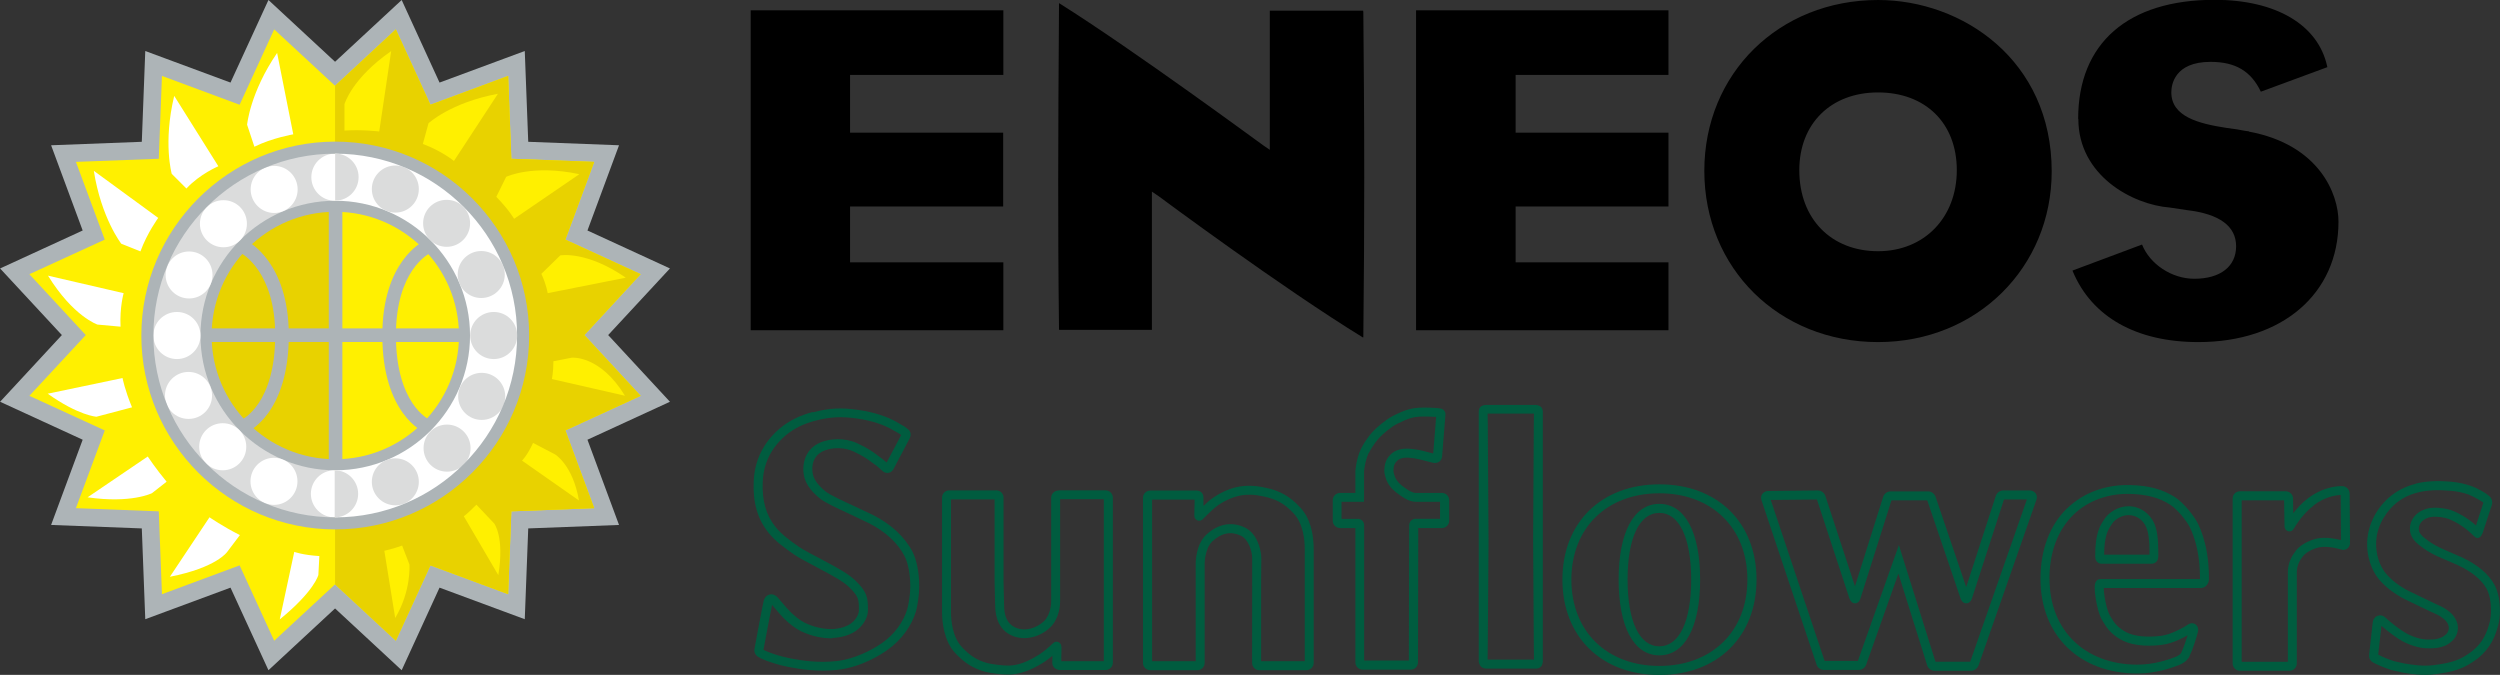 <?xml version="1.0" encoding="UTF-8"?><svg id="_レイヤー_1" xmlns="http://www.w3.org/2000/svg" width="273.98" height="73.96" viewBox="0 0 273.98 73.96"><rect x="0" y="0" width="273.98" height="73.96" fill="#333333" stroke="none"/><defs><style>.cls-1{fill:none;}.cls-2{fill:#005c3f;}.cls-3{fill:#8e9c9c;isolation:isolate;}.cls-4{fill:#adb4b7;}.cls-5{fill:#fff000;}.cls-6{fill:#dbdcdc;}.cls-7{fill:#fff;}.cls-8{fill:#e8d200;}</style></defs><polygon class="cls-3" points="36.72 9.4 43.38 3.22 47.17 11.48 55.69 8.32 56.04 17.4 65.12 17.74 61.96 26.26 70.21 30.05 64.04 36.72 70.21 43.38 61.96 47.17 65.12 55.69 56.04 56.04 55.69 65.12 47.17 61.96 43.38 70.22 36.72 64.04 30.05 70.22 26.26 61.96 17.75 65.12 17.4 56.04 8.32 55.69 11.48 47.17 3.22 43.38 9.4 36.72 3.22 30.05 11.48 26.26 8.32 17.74 17.4 17.4 17.75 8.32 26.26 11.48 30.05 3.22 36.72 9.4"/><path class="cls-4" d="M36.72,6.77c-1.69-1.57-7.3-6.77-7.3-6.77,0,0-3.2,6.95-4.16,9.05-2.16-.8-9.34-3.46-9.34-3.46,0,0-.29,7.65-.38,9.95-2.3.09-9.94.38-9.94.38,0,0,2.65,7.18,3.46,9.34-2.1.96-9.05,4.16-9.05,4.16,0,0,5.2,5.61,6.77,7.3-1.57,1.69-6.77,7.31-6.77,7.31,0,0,6.95,3.19,9.05,4.16-.8,2.16-3.46,9.34-3.46,9.34,0,0,7.65.29,9.94.38.09,2.3.38,9.95.38,9.95,0,0,7.18-2.66,9.34-3.46.96,2.1,4.16,9.05,4.16,9.05,0,0,5.61-5.2,7.3-6.77,1.69,1.57,7.3,6.77,7.3,6.77,0,0,3.19-6.95,4.15-9.05,2.17.8,9.34,3.46,9.34,3.46,0,0,.29-7.65.38-9.95,2.3-.09,9.95-.38,9.95-.38,0,0-2.66-7.17-3.46-9.34,2.1-.96,9.04-4.16,9.04-4.16,0,0-5.2-5.61-6.77-7.31,1.57-1.69,6.77-7.3,6.77-7.3,0,0-6.95-3.2-9.04-4.16.8-2.16,3.46-9.34,3.46-9.34,0,0-7.65-.29-9.95-.38-.09-2.3-.38-9.95-.38-9.95,0,0-7.17,2.66-9.34,3.46-.96-2.1-4.15-9.05-4.15-9.05,0,0-5.61,5.2-7.3,6.77ZM30.69,6.45c1.96,1.81,6.03,5.58,6.03,5.58,0,0,4.06-3.77,6.02-5.58,1.11,2.42,3.43,7.46,3.43,7.46,0,0,5.21-1.93,7.7-2.85.1,2.66.31,8.2.31,8.2,0,0,5.55.21,8.21.31-.92,2.5-2.85,7.7-2.85,7.7,0,0,5.04,2.31,7.46,3.43-1.81,1.95-5.58,6.02-5.58,6.02,0,0,3.77,4.07,5.58,6.02-2.42,1.11-7.46,3.43-7.46,3.43,0,0,1.93,5.2,2.85,7.7-2.66.1-8.21.31-8.21.31,0,0-.21,5.55-.31,8.2-2.5-.93-7.7-2.85-7.7-2.85,0,0-2.32,5.04-3.43,7.46-1.96-1.81-6.02-5.58-6.02-5.58,0,0-4.07,3.77-6.03,5.58-1.11-2.42-3.42-7.46-3.42-7.46,0,0-5.21,1.92-7.7,2.85-.1-2.66-.31-8.2-.31-8.2,0,0-5.54-.21-8.2-.31.92-2.5,2.85-7.7,2.85-7.7,0,0-5.04-2.32-7.46-3.43,1.81-1.95,5.58-6.02,5.58-6.02,0,0-3.77-4.07-5.58-6.02,2.42-1.11,7.46-3.43,7.46-3.43,0,0-1.93-5.2-2.85-7.7,2.66-.1,8.2-.31,8.2-.31,0,0,.21-5.55.31-8.2,2.49.92,7.7,2.85,7.7,2.85,0,0,2.32-5.04,3.42-7.46Z"/><polygon class="cls-5" points="36.72 9.4 43.38 3.22 47.17 11.48 55.69 8.32 56.04 17.4 65.12 17.74 61.96 26.26 70.21 30.05 64.04 36.72 70.21 43.38 61.96 47.17 65.12 55.69 56.04 56.04 55.69 65.12 47.17 61.96 43.38 70.22 36.72 64.04 30.05 70.22 26.26 61.96 17.75 65.12 17.4 56.04 8.32 55.69 11.48 47.17 3.22 43.38 9.4 36.72 3.22 30.05 11.48 26.26 8.32 17.74 17.4 17.4 17.75 8.32 26.26 11.48 30.05 3.22 36.72 9.4"/><polygon class="cls-8" points="36.72 64.04 43.38 70.22 47.17 61.96 55.69 65.12 56.04 56.04 65.12 55.69 61.96 47.17 70.21 43.38 64.04 36.72 70.21 30.05 61.96 26.26 65.12 17.74 56.04 17.4 55.69 8.32 47.17 11.48 43.38 3.22 36.72 9.4 36.72 64.04"/><path class="cls-6" d="M36.69,57.41c-11.37,0-20.63-9.27-20.63-20.64s9.26-20.54,20.63-20.54v41.18Z"/><path class="cls-7" d="M36.7,16.27c11.37,0,20.63,9.27,20.63,20.64s-9.26,20.54-20.63,20.54V16.27Z"/><path class="cls-5" d="M36.7,22.66c7.78,0,14.08,6.3,14.08,14.08s-6.3,14.07-14.08,14.07-14.07-6.3-14.07-14.07,6.3-14.08,14.07-14.08Z"/><path class="cls-8" d="M36.74,50.85c-7.78,0-14.08-6.3-14.08-14.07s6.3-14.08,14.08-14.08v28.16Z"/><rect class="cls-4" x="22.62" y="35.99" width="28.15" height="1.49"/><rect class="cls-4" x="36.03" y="22.68" width="1.49" height="28.05"/><path class="cls-4" d="M26.4,27.74c.15.08,3.76,2.03,3.76,9,0,7.51-3.57,9.21-3.72,9.28l.59,1.36c.19-.08,4.62-2.07,4.62-10.64,0-7.95-4.39-10.24-4.58-10.33l-.67,1.33Z"/><path class="cls-4" d="M41.9,36.74c0,8.57,4.43,10.56,4.62,10.64l.59-1.36c-.15-.07-3.72-1.77-3.72-9.28,0-7.1,3.58-8.92,3.74-8.99l-.64-1.35c-.18.09-4.59,2.23-4.59,10.34Z"/><path class="cls-7" d="M30.37,5.8l1.77,8.92s-2.33.4-4.26,1.36l-.8-2.41s.32-3.53,3.29-7.87Z"/><path class="cls-7" d="M19.1,10.52l4.83,7.7s-2.03.85-3.5,2.44l-1.61-1.61s-.96-3.42.27-8.53Z"/><path class="cls-7" d="M10.28,18.72l7.06,5.16s-1.21,1.65-1.95,3.67l-2.1-.84s-2.19-2.8-3.01-7.99Z"/><path class="cls-7" d="M5.26,30.21l8.29,1.92s-.44,1.52-.34,3.67l-2.53-.23s-2.66-.89-5.42-5.36Z"/><path class="cls-7" d="M5.21,43.15l8.22-1.72s.23,1.26,1.04,3.21l-3.9,1.03s-1.95-.11-5.35-2.53Z"/><path class="cls-5" d="M43.31,67.72l-1.19-7.36s1.03-.23,1.95-.57l.8,2.07s.23,2.87-1.56,5.87Z"/><path class="cls-5" d="M54.61,63.03l-3.78-6.45s.35-.23,1.38-1.27l1.95,2.06s1.15,1.49.45,5.65Z"/><path class="cls-5" d="M63.45,54.85l-6.24-4.37s.58-.56,1.21-1.94l2.41,1.26s1.95,1.15,2.62,5.05Z"/><path class="cls-5" d="M68.49,43.37l-8.01-1.83s.17-.75.17-1.95l2.01-.39s3.09-.32,5.83,4.17Z"/><path class="cls-5" d="M68.58,30.43l-8.56,1.7s-.11-.86-.69-2.12l2.07-2.02s2.85-.54,7.18,2.44Z"/><path class="cls-7" d="M9.6,54.5l6.59-4.47s.92,1.38,2.07,2.76l-1.61,1.26s-2.29,1.15-7.05.45Z"/><path class="cls-7" d="M18.61,63.22l4.35-6.53s1.49,1.03,3.33,1.95l-1.38,1.83s-1.14,1.73-6.3,2.74Z"/><path class="cls-7" d="M30.66,67.88l1.59-7.4s.92.35,2.75.46l-.11,2.07s-.42,1.77-4.24,4.88Z"/><path class="cls-5" d="M63.49,19.09l-7.15,4.89s-.53-.95-1.95-2.41l1.08-2.19s2.88-1.39,8.02-.29Z"/><path class="cls-5" d="M54.56,10.29l-4.81,7.35s-1.36-1.11-3.41-1.86l.62-2.27s2.43-2.27,7.6-3.23Z"/><path class="cls-5" d="M42.87,5.6l-1.31,8.81s-1.91-.23-3.81-.1v-2.89s.8-2.83,5.12-5.82Z"/><path class="cls-4" d="M21.97,36.77c0,8.14,6.63,14.77,14.77,14.77s14.77-6.62,14.77-14.77-6.63-14.77-14.77-14.77-14.77,6.63-14.77,14.77ZM23.19,36.77c0-7.48,6.08-13.56,13.55-13.56s13.56,6.08,13.56,13.56-6.08,13.56-13.56,13.56-13.55-6.08-13.55-13.56Z"/><path class="cls-7" d="M39.28,19.42c0,1.42-1.15,2.58-2.58,2.58s-2.58-1.16-2.58-2.58,1.15-2.58,2.58-2.58,2.58,1.15,2.58,2.58Z"/><path class="cls-7" d="M32.62,20.76c0,1.42-1.15,2.58-2.57,2.58s-2.58-1.16-2.58-2.58,1.15-2.58,2.58-2.58,2.57,1.16,2.57,2.58Z"/><path class="cls-7" d="M27.06,24.52c0,1.43-1.15,2.58-2.57,2.58s-2.58-1.15-2.58-2.58,1.15-2.58,2.58-2.58,2.57,1.15,2.57,2.58Z"/><path class="cls-7" d="M23.29,30.14c0,1.42-1.15,2.57-2.57,2.57s-2.57-1.15-2.57-2.57,1.15-2.58,2.57-2.58,2.57,1.15,2.57,2.58Z"/><path class="cls-7" d="M21.97,36.77c0,1.42-1.16,2.58-2.58,2.58s-2.58-1.15-2.58-2.58,1.15-2.58,2.58-2.58,2.58,1.15,2.58,2.58Z"/><path class="cls-7" d="M23.24,43.34c0,1.43-1.15,2.57-2.58,2.57s-2.58-1.15-2.58-2.57,1.15-2.58,2.58-2.58,2.58,1.16,2.58,2.58Z"/><path class="cls-7" d="M26.99,48.96c0,1.43-1.16,2.58-2.58,2.58s-2.58-1.15-2.58-2.58,1.15-2.58,2.58-2.58,2.58,1.16,2.58,2.58Z"/><path class="cls-7" d="M32.6,52.75c0,1.42-1.15,2.58-2.57,2.58s-2.58-1.15-2.58-2.58,1.15-2.58,2.58-2.58,2.57,1.16,2.57,2.58Z"/><path class="cls-7" d="M39.23,54.12c0,1.42-1.16,2.58-2.58,2.58s-2.58-1.16-2.58-2.58,1.16-2.58,2.58-2.58,2.58,1.16,2.58,2.58Z"/><path class="cls-6" d="M45.9,52.8c0,1.43-1.15,2.58-2.57,2.58s-2.58-1.15-2.58-2.58,1.16-2.57,2.58-2.57,2.57,1.15,2.57,2.57Z"/><path class="cls-6" d="M51.57,49.11c0,1.42-1.16,2.58-2.58,2.58s-2.57-1.15-2.57-2.58,1.15-2.58,2.57-2.58,2.58,1.16,2.58,2.58Z"/><path class="cls-6" d="M55.37,43.44c0,1.42-1.15,2.58-2.58,2.58s-2.58-1.16-2.58-2.58,1.15-2.58,2.58-2.58,2.58,1.16,2.58,2.58Z"/><path class="cls-6" d="M56.68,36.77c0,1.42-1.15,2.58-2.57,2.58s-2.58-1.15-2.58-2.58,1.15-2.58,2.58-2.58,2.57,1.15,2.57,2.58Z"/><path class="cls-6" d="M55.32,30.09c0,1.42-1.16,2.57-2.58,2.57s-2.58-1.15-2.58-2.57,1.16-2.58,2.58-2.58,2.58,1.15,2.58,2.58Z"/><path class="cls-6" d="M51.52,24.47c0,1.42-1.15,2.58-2.57,2.58s-2.58-1.16-2.58-2.58,1.15-2.57,2.58-2.57,2.57,1.15,2.57,2.57Z"/><path class="cls-6" d="M45.9,20.72c0,1.43-1.15,2.58-2.57,2.58s-2.58-1.15-2.58-2.58,1.16-2.58,2.58-2.58,2.57,1.16,2.57,2.58Z"/><path class="cls-4" d="M15.49,36.77c0,11.72,9.53,21.25,21.25,21.25s21.25-9.53,21.25-21.25-9.54-21.25-21.25-21.25-21.25,9.54-21.25,21.25ZM16.81,36.77c0-10.99,8.94-19.93,19.93-19.93s19.93,8.94,19.93,19.93-8.94,19.93-19.93,19.93-19.93-8.94-19.93-19.93Z"/><path class="cls-6" d="M36.73,21.99c1.42,0,2.57-1.16,2.57-2.58s-1.15-2.58-2.57-2.58v5.16Z"/><path class="cls-6" d="M36.68,56.7c1.42,0,2.57-1.16,2.57-2.58s-1.15-2.58-2.57-2.58v5.16Z"/><path d="M115.97,19.84c0,4.97.01,9.98.09,16.25v.05s.11.01.11.01h10.07v-15.15l.75.51c.12.09,13.51,10.04,22.4,15.49l.02-.12c.07-6.33.1-12.13.1-17.4,0-7.05-.06-13.12-.1-18.14l-.02-.17h-10.23v15.25l-.73-.5c-.15-.09-14.09-10.38-22.37-15.58-.05,7.82-.09,13.64-.09,19.5"/><path d="M186.78,18.72c0,10.69,8.18,18.77,19.04,18.77s19.03-8.22,19.03-18.71c0-12.2-9.8-18.78-19.03-18.78-10.86,0-19.04,8.05-19.04,18.72M197.19,18.65c0-5.1,3.46-8.52,8.63-8.52s8.63,3.34,8.63,8.52-3.55,8.88-8.63,8.88-8.63-3.49-8.63-8.88Z"/><path d="M227.77,13.04c0,6.16,5.88,9.39,10.06,9.71l1.86.28c3.56.42,5.37,1.76,5.37,3.96s-1.71,3.56-4.58,3.56c-2.48,0-4.87-1.6-5.73-3.75-.76.28-3.3,1.23-7.62,2.85l.03.09c2.09,5,6.97,7.75,13.76,7.75,9.19,0,15.36-5.3,15.36-13.2,0-2.99-2.07-8.43-9.83-9.87l.04-.02c-.21-.01-.61-.09-1.32-.22l-1.15-.16c-3.14-.48-6.06-1.26-6.06-3.9,0-.78.31-3.34,4.3-3.34,2.73,0,4.44,1.02,5.51,3.27,1.13-.41,6.46-2.39,7.29-2.69l-.02-.09c-.99-4.56-5.62-7.29-12.35-7.29-9.49,0-14.94,4.76-14.94,13.04"/><path d="M109.96,28.75h-16.8v-6.12h16.78v-8.09h-16.78v-6.33h16.8V1.13h-27.69v35.06h27.69v-7.44"/><path d="M182.85,28.75h-16.75v-6.12h16.75v-8.09h-16.75v-6.33h16.75V1.13h-27.66v35.06h27.66v-7.44"/><path d="M157.34,47.61s-.03,0-.04,0c0,0-.02,0-.02,0h.07ZM155.64,57.52h0"/><path class="cls-2" d="M91.23,69.91c.87-.02,2.1-.29,2.89-1.03.63-.59,1-1.32,1-2.01,0-1.34-.06-1.99-1.41-3.28-.78-.73-1.92-1.35-3.37-2.12l-.33-.18c-.91-.47-1.94-1.02-2.41-1.33-.96-.67-1.96-1.39-2.6-2.2-1.05-1.29-1.51-2.92-1.41-4.99.11-2.52,1.42-4.13,2.5-5.05.92-.76,1.95-1.27,3.24-1.61,1.64-.43,2.89-.49,4.62-.24,1.71.24,2.91.72,3.61,1.09l.99.56.06.04s.08.06.15.12c-.11.22-1.36,2.58-1.59,3.01-.18-.15-.4-.34-.4-.34,0,0-.78-.58-.78-.58-.29-.22-.92-.68-2.06-1.2-1.51-.68-2.97-.39-3.39-.28-1.53.37-2.41,1.42-2.5,2.95,0,.02,0,.19,0,.19,0,1.47.86,2.4,1.79,3.18.53.44,1.78,1.03,3.35,1.75,0,0,1.99.94,2.01.96,1.84.92,3.2,2.18,3.95,3.64.39.77.62,1.98.62,3.32,0,.86-.17,1.9-.33,2.48-.42,1.41-1.41,2.75-2.71,3.67-1.18.84-3.12,1.81-5.04,2.02-2.03.22-3.79-.05-5.1-.3-1.15-.23-2.23-.61-2.68-.82,0,0-.14-.07-.23-.12.32-1.74.79-4.19.94-4.92.1.12.21.25.21.25l.7.81c.74.84,1.63,1.54,2.38,1.88,1.11.5,2.2.74,3.33.72M89.07,45.15c-1.43.38-2.58.95-3.62,1.81-1.24,1.05-2.73,2.9-2.85,5.77-.11,2.32.42,4.17,1.63,5.66.72.91,1.79,1.68,2.81,2.39.48.33,1.34.79,2.5,1.4,0,0,.33.18.33.18,1.38.73,2.48,1.32,3.16,1.96,1.1,1.06,1.1,1.4,1.1,2.56,0,.32-.18.83-.68,1.29-.59.55-1.57.75-2.24.77-.98.01-1.93-.19-2.91-.64-.62-.28-1.39-.89-2.05-1.63l-1.05-1.22c-.25-.26-.56-.37-.86-.29-.16.03-.48.17-.63.62-.06.14-.88,4.52-1.02,5.31-.08.35.1.74.44.92l.34.18c.61.28,1.76.68,2.92.9,1.38.27,3.23.55,5.39.32,2.66-.29,4.89-1.75,5.5-2.2,1.48-1.05,2.61-2.58,3.1-4.2.17-.64.36-1.76.36-2.75,0-1.49-.27-2.86-.73-3.77-.84-1.64-2.36-3.05-4.38-4.07l-2.04-.96c-1.13-.52-2.67-1.23-3.13-1.61-.89-.75-1.44-1.42-1.44-2.43v-.16c.06-1.07.64-1.74,1.76-2.02.69-.18,1.77-.21,2.74.23,1.05.48,1.62.9,1.86,1.08l.73.53s.62.55.62.55l-.07-.08c.14.19.38.29.62.28.26-.01.48-.15.62-.39l1.79-3.39c.07-.13.11-.28.11-.41,0-.19-.06-.37-.2-.52l-.03-.03-.43-.33-.05-.03-1.07-.62c-.78-.39-2.08-.92-3.93-1.18-1.87-.28-3.23-.21-5,.26"/><path class="cls-2" d="M267.1,71.01c.61-.13,1.08-.25,1.66-.79.53-.48.87-1.43.35-2.37-.2-.37-.43-.66-1.04-1.08-.27-.19-.73-.4-1.42-.72l-2.71-1.3c-1.04-.54-1.88-1.19-2.48-1.92-.25-.29-1.04-1.38-1.06-3.19-.01-2.33,1.52-3.89,1.99-4.32.73-.66,1.58-1.1,2.59-1.35,1-.26,2.17-.31,3.65-.18.62.05,1.31.2,1.86.39.54.2,1.31.66,1.5.78.03.02.11.09.17.13-.04.11-.6,1.83-.81,2.5-.39-.35-.84-.69-1.37-1.02-.26-.16-.73-.41-1.2-.6-.57-.23-1.67-.41-2.48-.29-1.23.19-2.12,1.04-2.19,2.13,0,.05,0,.1,0,.15,0,1.05.78,1.62,1.47,2.12.57.41,1.31.81,2.13,1.14l1.7.74c1.48.7,2.56,1.58,3.09,2.55.32.58.49,1.41.49,2.35,0,.51-.05,1-.15,1.37-.29,1.07-.72,2.2-1.93,3.14-1.29.99-2.21,1.26-4.17,1.52-1.25.16-2.36-.04-3.25-.18l-1.12-.25c-.83-.26-1.49-.58-1.74-.72.04-.41.29-2.55.29-2.55,0,0,.03-.33.06-.61.52.45,1.72,1.43,2.62,1.85,1.35.62,2.18.62,2.58.62.11,0,.66,0,.92-.06ZM264.75,53.02c-1.17.29-2.16.81-3.01,1.57-1.47,1.32-2.33,3.21-2.32,5.06.01,2.13.98,3.46,1.28,3.82.68.82,1.62,1.55,2.79,2.17l2.72,1.31c.62.28,1.09.49,1.29.64.51.35.62.52.74.74.37.68-.16,1.17-.16,1.18-.4.37-.69.44-1.17.54-.12.03-.51.04-.74.04-.34,0-1.01,0-2.15-.52-.91-.42-2.32-1.61-2.58-1.87-.23-.23-.52-.32-.8-.23-.25.04-.46.25-.57.54q-.03.07-.14,1.11l-.29,2.6c-.06.55.26.79.46.9.21.11,1,.51,1.97.81.01,0,1.24.28,1.24.28.96.16,2.15.36,3.55.18,2.03-.27,3.17-.58,4.65-1.71,1.45-1.14,1.97-2.5,2.28-3.68.12-.45.18-1.02.18-1.62,0-.78-.11-1.9-.62-2.83h0c-.63-1.15-1.86-2.18-3.55-2.97l-1.73-.75c-.95-.4-1.58-.78-1.93-1.04-.82-.6-1.09-.89-1.06-1.41.04-.61.58-1.1,1.35-1.22.64-.1,1.57.07,1.95.22.41.17.83.39,1.05.53.56.35,1.04.71,1.41,1.07,0,0,.1.1.1.1l.28.26s.52.46.86-.44l1.01-3.08c.1-.36-.02-.74-.3-.96l-.24-.19c-.88-.62-1.77-.92-1.77-.92-.62-.22-1.39-.38-2.09-.45-1.6-.14-2.87-.07-3.98.21"/><path class="cls-2" d="M120.97,54.75v17.71h-4.66c0-.16,0-.35,0-.35l.02-1.13c0-.33-.12-.53-.36-.62-.13-.06-.4-.09-.66.23l.04-.05c-.25.24-.9.86-1.64,1.3-1.15.71-2.15,1.07-3.07,1.1-.61.03-1.87-.13-2.39-.26-1.13-.3-1.92-.79-2.82-1.75-1.06-1.12-1.21-2.92-1.21-3.89v-12.31h4.78v9l.02.94.04,1.6c0,1.61.56,2.73,1.66,3.3,1.35.7,3.14.36,4.37-.81,1.04-1,1.09-2.54,1.09-2.83v-11.22h4.78ZM116,53.76c-.45,0-.8.36-.8.8v11.38c0,.06,0,1.37-.79,2.14-.78.75-2.14,1.21-3.24.64-.77-.4-1.13-1.17-1.13-2.44l-.04-1.62-.02-.93v-9.19c0-.44-.35-.8-.8-.8h-5.15c-.44,0-.79.36-.79.8v12.5c0,1.12.19,3.2,1.48,4.57,1.03,1.08,1.98,1.67,3.29,2.02.6.16,1.96.32,2.68.29,1.09-.04,2.25-.45,3.54-1.24.41-.25.78-.54,1.11-.81,0,.06-.02.75-.02.75,0,.46.37.81.88.81h4.96c.44,0,.8-.36.8-.8v-18.09c0-.44-.36-.8-.8-.8h-5.15"/><path class="cls-2" d="M138.66,53.44h0,0ZM132.16,56.55c.38-.37.9-.89,1.37-1.21,1.75-1.17,3.03-1.13,3.59-1.12.36,0,.87.08,1.33.18h0c1.44.3,2.31.78,3.32,1.86,1.06,1.12,1.22,2.92,1.22,3.88v12.32h-4.78v-8.94l.02-2.34c0-.98-.5-2.77-1.83-3.38-1.43-.67-2.92-.39-4.19.79-1.13,1.05-1.17,2.92-1.17,3.14v10.73h-4.78v-17.71h4.66c0,.13,0,.28,0,.28l-.03,1.36v.07c0,.41.25.53.36.58.17.05.42.06.67-.25l-.04.04.29-.28M132.98,54.53c-.39.26-.76.59-1.09.92,0-.17,0-.4,0-.4v-.48c.01-.6-.42-.81-.78-.81h-5.04c-.45,0-.81.36-.81.8v18.09c0,.44.36.8.81.8h5.15c.44,0,.8-.36.8-.8v-10.91s.01-1.63.85-2.42c.99-.92,2.04-1.12,3.11-.62.85.4,1.25,1.72,1.25,2.49v2.34s-.01,9.12-.01,9.12c0,.44.36.8.79.8h5.16c.44,0,.8-.36.8-.8v-12.5c0-1.11-.19-3.2-1.49-4.55-1.14-1.22-2.22-1.83-3.84-2.16-.53-.12-1.1-.19-1.52-.2-1-.03-2.38.1-4.15,1.29"/><path class="cls-2" d="M157.13,55.35s-.03,0-.04,0c0,0-.02,0-.02,0h.07ZM155.43,57.59h0M150.02,49.64c.44-.88,1.01-1.53,1.18-1.71.33-.35,1.25-1.15,1.89-1.47,1.23-.62,1.8-.76,2.47-.8.54-.03,1.38,0,1.83.03-.21,2.57-.29,3.59-.32,4.01-.96-.26-1.6-.41-1.96-.45l-.13-.02c-.56-.07-1.74-.23-2.56.56-.55.54-.67,1.04-.71,1.72-.02.53.27,1.21.34,1.33.32.59.7.98,1.49,1.51.45.32,1,.64,1.62.64h2.66v1.87h-2.72c-.32,0-.67.29-.67.71,0,0-.03,13.12-.03,14.82h-4.9v-14.83c0-.43-.35-.7-.68-.7h-1.8v-1.87h2.45l.02-.51v-2.83s.09-1.12.51-2.02M155.52,44.68c-.8.05-1.49.2-2.86.9-.8.41-1.81,1.29-2.17,1.68-.25.26-.87.98-1.35,1.96-.52,1.1-.6,2.41-.6,2.42v.84s0,.99,0,1.54h-1.67c-.44,0-.81.36-.81.8v2.25c0,.44.36.8.81.8h1.67v14.72c0,.44.36.8.8.8h5.26c.44,0,.8-.35.8-.8,0,0,.03-12.71.03-14.72h2.59c.44,0,.8-.36.8-.8v-2.25c0-.44-.36-.8-.8-.8h-2.85c-.35,0-.74-.23-1.07-.46-.73-.49-.96-.78-1.18-1.19-.06-.12-.22-.57-.21-.81.02-.52.09-.74.4-1.06.44-.42,1.14-.37,1.75-.29l.13.02c.23.03.75.14,1.99.47,0,0,.06,0,.11.02.22.05.45,0,.63-.12.18-.12.3-.34.32-.57l.37-4.59c.03-.28-.16-.55-.44-.65-.35-.1-1.77-.15-2.45-.11"/><path class="cls-2" d="M172.21,63.52c0-5.66,3.88-9.46,9.64-9.46s9.65,3.8,9.65,9.46-3.88,9.46-9.65,9.46-9.64-3.8-9.64-9.46ZM171.23,63.52c0,6.25,4.27,10.45,10.63,10.45s10.64-4.2,10.64-10.45-4.27-10.44-10.64-10.44-10.63,4.19-10.63,10.44"/><path class="cls-2" d="M178.37,63.52c0-4.58,1.3-7.31,3.48-7.31s3.49,2.73,3.49,7.31-1.3,7.31-3.49,7.31-3.48-2.74-3.48-7.31ZM177.39,63.52c0,5.2,1.67,8.3,4.46,8.3s4.47-3.1,4.47-8.3-1.67-8.3-4.47-8.3-4.46,3.11-4.46,8.3"/><path class="cls-2" d="M222.13,54.74c-.19.56-6.15,17.63-6.21,17.78h-3.81c-.31-.99-4.01-12.78-4.01-12.78,0,0-4.43,12.53-4.49,12.69h-3.65c-.05-.18-5.71-17.06-5.9-17.64.56,0,4.88-.05,5.06-.05.33,1.02,3.56,10.84,3.56,10.84.14.37.35.54.62.54.19,0,.44-.1.58-.51,0-.01,3.12-9.87,3.41-10.78h3.92c.28.81,3.65,10.75,3.65,10.75.17.47.46.54.62.54.2,0,.47-.09.63-.54,0-.02,3.23-9.95,3.51-10.84h2.51ZM199.23,54.74h0,0M219.54,53.75c-.37,0-.72.26-.82.61,0,0-2.39,7.35-3.24,9.98-.88-2.6-3.36-9.9-3.36-9.9-.12-.35-.46-.59-.82-.59h-4.09c-.38,0-.72.25-.83.6,0,0-2.24,7.08-3.09,9.8-.88-2.7-3.25-9.91-3.25-9.91-.11-.34-.45-.59-.83-.59l-5.46.06c-.23,0-.45.12-.6.3-.15.19-.19.45-.11.7l6.04,18.02c.1.34.44.59.81.59h3.81c.35,0,.68-.23.81-.56,0-.01,2.47-6.97,3.54-10,.68,2.16,3.15,10.05,3.15,10.05.1.35.45.6.82.6h3.99c.35,0,.69-.24.82-.58l6.35-18.17c.08-.25.05-.49-.09-.69v-.02s-.03-.02-.03-.02c-.15-.17-.37-.28-.59-.28h-2.92"/><path class="cls-2" d="M240.89,69.13s0,.02,0,.03v.02-.05s0,0,0,0ZM224.6,63.45c0-2.94.92-5.37,2.64-7.05,1.59-1.53,3.8-2.34,6.22-2.27,1.82.05,3.2.42,4.37,1.18.78.5,1.81,1.76,2.18,2.52.26.53.51,1.24.7,2,.35,1.41.39,2.9.39,3.44,0,.11,0,.17,0,.19h-10.88c-.25,0-.66.11-.66.9,0,.7.17,1.76.41,2.59.23.75.37.98.68,1.45l.09.15c.43.66,1.07,1.23,1.82,1.61,1.43.75,3.38.64,4.42.5,1.14-.15,2.23-.74,2.77-1.04-.19.61-.45,1.38-.71,1.93-.03.03-.14.17-.14.17-.06.05-.31.2-.39.24-.83.33-2.46.88-4.26.88-5.77,0-9.64-3.78-9.64-9.39M226.55,55.69c-1.92,1.87-2.93,4.55-2.93,7.75,0,6.2,4.27,10.37,10.63,10.37,1.97,0,3.73-.6,4.61-.95.12-.04.54-.27.74-.46.02-.02.29-.36.29-.36l.03-.04h-.01c.41-.85.8-2.11.94-2.66h0s.04-.15.04-.19c.01-.05.01-.1.01-.14,0-.24-.11-.46-.3-.59-.25-.17-.58-.15-.87.06l-.25.16-.19.11c-.46.25-1.47.8-2.44.93-1.56.2-2.96.06-3.84-.4-.6-.31-1.11-.75-1.44-1.27,0,0-.09-.14-.09-.14-.28-.44-.37-.59-.56-1.2-.2-.7-.36-1.63-.37-2.23h10.65c.4,0,.86-.36.88-.93,0-.04,0-.13,0-.26,0-.61-.04-2.15-.42-3.65-.15-.58-.4-1.43-.77-2.19-.44-.89-1.58-2.3-2.52-2.92h0c-1.33-.85-2.87-1.28-4.88-1.33-2.7-.08-5.16.82-6.94,2.55"/><path class="cls-2" d="M236.54,60.98h0ZM230.6,60.79c0-2.1.46-2.78.77-3.24l.11-.17c.28-.45,1.06-.93,1.78-.93.85,0,1.59.5,1.95,1.33.24.54.36,1.44.36,2.64,0,0-.01.21-.01.37h-4.95M230.65,56.86l-.1.15c-.35.52-.93,1.39-.93,3.78v.24c0,.42.3.75.68.75h5.48c.37,0,.75-.24.75-.8v-.55c0-1.36-.13-2.35-.43-3.04-.52-1.18-1.61-1.91-2.85-1.91-1.14,0-2.19.72-2.61,1.39"/><path class="cls-2" d="M256.56,59.5h0s0,0,0,0ZM253.55,55.38c1.32-1,2.55-1.12,2.97-1.13,0,.29.03,4.41.03,4.94-.53-.14-1.67-.37-2.62-.17-.42.08-1.67.48-2.32,1.33-.37.48-.88,1.24-.88,2.38,0,0,0,9.46,0,9.8h-5.06v-17.7h4.65c.01.65.05,2.87.05,2.87v.02c.03.26.2.46.44.51.07.02.42.05.61-.37l-.02.05c.21-.37,1-1.63,2.17-2.52M252.96,54.59c-.68.51-1.22,1.12-1.64,1.66-.01-.81-.02-1.62-.02-1.62,0-.43-.37-.79-.81-.79h-5.01c-.45,0-.8.35-.8.8v18.06c0,.44.36.81.8.81h5.44c.44,0,.79-.37.79-.81v-9.97c0-.82.37-1.37.67-1.77.43-.55,1.38-.9,1.75-.97,1-.22,2.41.22,2.42.23.22.08.47.05.67-.08.22-.17.33-.41.32-.65l-.04-5.4c-.01-.43-.34-.78-.76-.81h0c-.19-.01-1.91-.09-3.79,1.32"/><path class="cls-1" d="M91.23,69.91c.87-.02,2.1-.29,2.89-1.03.63-.59,1-1.32,1-2.01,0-1.34-.06-1.99-1.41-3.28-.78-.73-1.92-1.35-3.37-2.12l-.33-.18c-.91-.47-1.94-1.02-2.41-1.33-.96-.67-1.96-1.39-2.6-2.2-1.05-1.29-1.51-2.92-1.41-4.99.11-2.52,1.42-4.13,2.5-5.05.92-.76,1.95-1.27,3.24-1.61,1.64-.43,2.89-.49,4.62-.24,1.71.24,2.91.72,3.61,1.09l.99.56.06.04s.08.06.15.12c-.11.22-1.36,2.58-1.59,3.01-.18-.15-.4-.34-.4-.34,0,0-.78-.58-.78-.58-.29-.22-.92-.68-2.06-1.2-1.51-.68-2.97-.39-3.39-.28-1.53.37-2.41,1.42-2.5,2.95,0,.02,0,.19,0,.19,0,1.47.86,2.4,1.79,3.18.53.44,1.78,1.03,3.35,1.75,0,0,1.99.94,2.01.96,1.84.92,3.2,2.18,3.95,3.64.39.77.62,1.98.62,3.32,0,.86-.17,1.9-.33,2.48-.42,1.41-1.41,2.75-2.71,3.67-1.18.84-3.12,1.81-5.04,2.02-2.03.22-3.79-.05-5.1-.3-1.15-.23-2.23-.61-2.68-.82,0,0-.14-.07-.23-.12.32-1.74.79-4.19.94-4.92.1.12.21.25.21.25l.7.81c.74.84,1.63,1.54,2.38,1.88,1.11.5,2.2.74,3.33.72"/><path class="cls-1" d="M181.85,54.06c-5.76,0-9.64,3.8-9.64,9.46s3.88,9.46,9.64,9.46,9.65-3.8,9.65-9.46-3.88-9.46-9.65-9.46ZM181.85,71.82c-2.79,0-4.46-3.1-4.46-8.3s1.67-8.3,4.46-8.3,4.47,3.11,4.47,8.3-1.67,8.3-4.47,8.3Z"/><path class="cls-1" d="M222.13,54.74c-.19.56-6.15,17.63-6.21,17.78h-3.81c-.31-.99-4.01-12.78-4.01-12.78,0,0-4.43,12.53-4.49,12.69h-3.65c-.05-.18-5.71-17.06-5.9-17.64.56,0,4.88-.05,5.06-.05.33,1.02,3.56,10.84,3.56,10.84.14.37.35.54.62.54.19,0,.44-.1.58-.51,0-.01,3.12-9.87,3.41-10.78h3.92c.28.81,3.65,10.75,3.65,10.75.17.47.46.54.62.54.2,0,.47-.09.63-.54,0-.02,3.23-9.95,3.51-10.84h2.51Z"/><path class="cls-1" d="M230.21,63.46h10.88s0-.08,0-.19c0-.54-.04-2.03-.39-3.44-.18-.75-.43-1.46-.7-2-.37-.76-1.4-2.02-2.18-2.52-1.16-.76-2.55-1.13-4.37-1.18-2.42-.08-4.63.73-6.22,2.27-1.72,1.67-2.64,4.11-2.64,7.05,0,5.61,3.88,9.39,9.64,9.39,1.8,0,3.43-.55,4.26-.88.08-.04.33-.19.39-.24,0,0,.11-.14.14-.17.26-.55.52-1.32.71-1.93-.55.3-1.63.89-2.77,1.04-1.03.14-2.98.25-4.42-.5-.74-.38-1.39-.95-1.82-1.61l-.09-.15c-.3-.47-.45-.7-.68-1.45-.24-.83-.41-1.89-.41-2.59,0-.78.41-.9.66-.9ZM229.62,60.79c0-2.4.59-3.27.93-3.78l.1-.15c.42-.67,1.48-1.39,2.61-1.39,1.24,0,2.33.74,2.85,1.91.3.69.44,1.68.44,3.04v.55c0,.56-.39.8-.76.8h-5.48c-.38,0-.68-.33-.68-.75v-.24Z"/><path class="cls-1" d="M267.1,71.01c.61-.13,1.08-.25,1.66-.79.53-.48.87-1.43.35-2.37-.2-.37-.43-.66-1.04-1.08-.27-.19-.73-.4-1.42-.72l-2.71-1.3c-1.04-.54-1.88-1.19-2.48-1.92-.25-.29-1.04-1.38-1.06-3.19-.01-2.33,1.52-3.89,1.99-4.32.73-.66,1.58-1.1,2.59-1.35,1-.26,2.17-.31,3.65-.18.62.05,1.31.2,1.86.39.54.2,1.31.66,1.5.78.03.02.11.09.17.13-.04.11-.6,1.83-.81,2.5-.39-.35-.84-.69-1.37-1.02-.26-.16-.73-.41-1.2-.6-.57-.23-1.67-.41-2.48-.29-1.23.19-2.12,1.04-2.19,2.13,0,.05,0,.1,0,.15,0,1.05.78,1.62,1.47,2.12.57.41,1.31.81,2.13,1.14l1.7.74c1.48.7,2.56,1.58,3.09,2.55.32.58.49,1.41.49,2.35,0,.51-.05,1-.15,1.37-.29,1.07-.72,2.2-1.93,3.14-1.29.99-2.21,1.26-4.17,1.52-1.25.16-2.36-.04-3.25-.18l-1.12-.25c-.83-.26-1.49-.58-1.74-.72.04-.41.29-2.55.29-2.55,0,0,.03-.33.06-.61.52.45,1.72,1.43,2.62,1.85,1.35.62,2.18.62,2.58.62.11,0,.66,0,.92-.06Z"/><path class="cls-2" d="M168.88,44.59c-.21-.19-.53-.21-.53-.21h-5.49s-.44,0-.63.23c-.19.23-.17.52-.17.52v27.37s.02.26.19.49c.21.28.6.28.6.28h5.58-.02s.28,0,.49-.24c.18-.2.18-.56.18-.56v-27.34s.02-.34-.22-.55ZM163.03,72.31c0-.31.02-1.99.02-1.99l.08-10.87v-.33l-.08-12.26v-.33s-.02-.91-.02-1.2h5.08c0,.3-.02,1.28-.02,1.28v.32l-.07,12.04v.33l.07,11s.02,1.68.02,1.99h-5.09Z"/></svg>